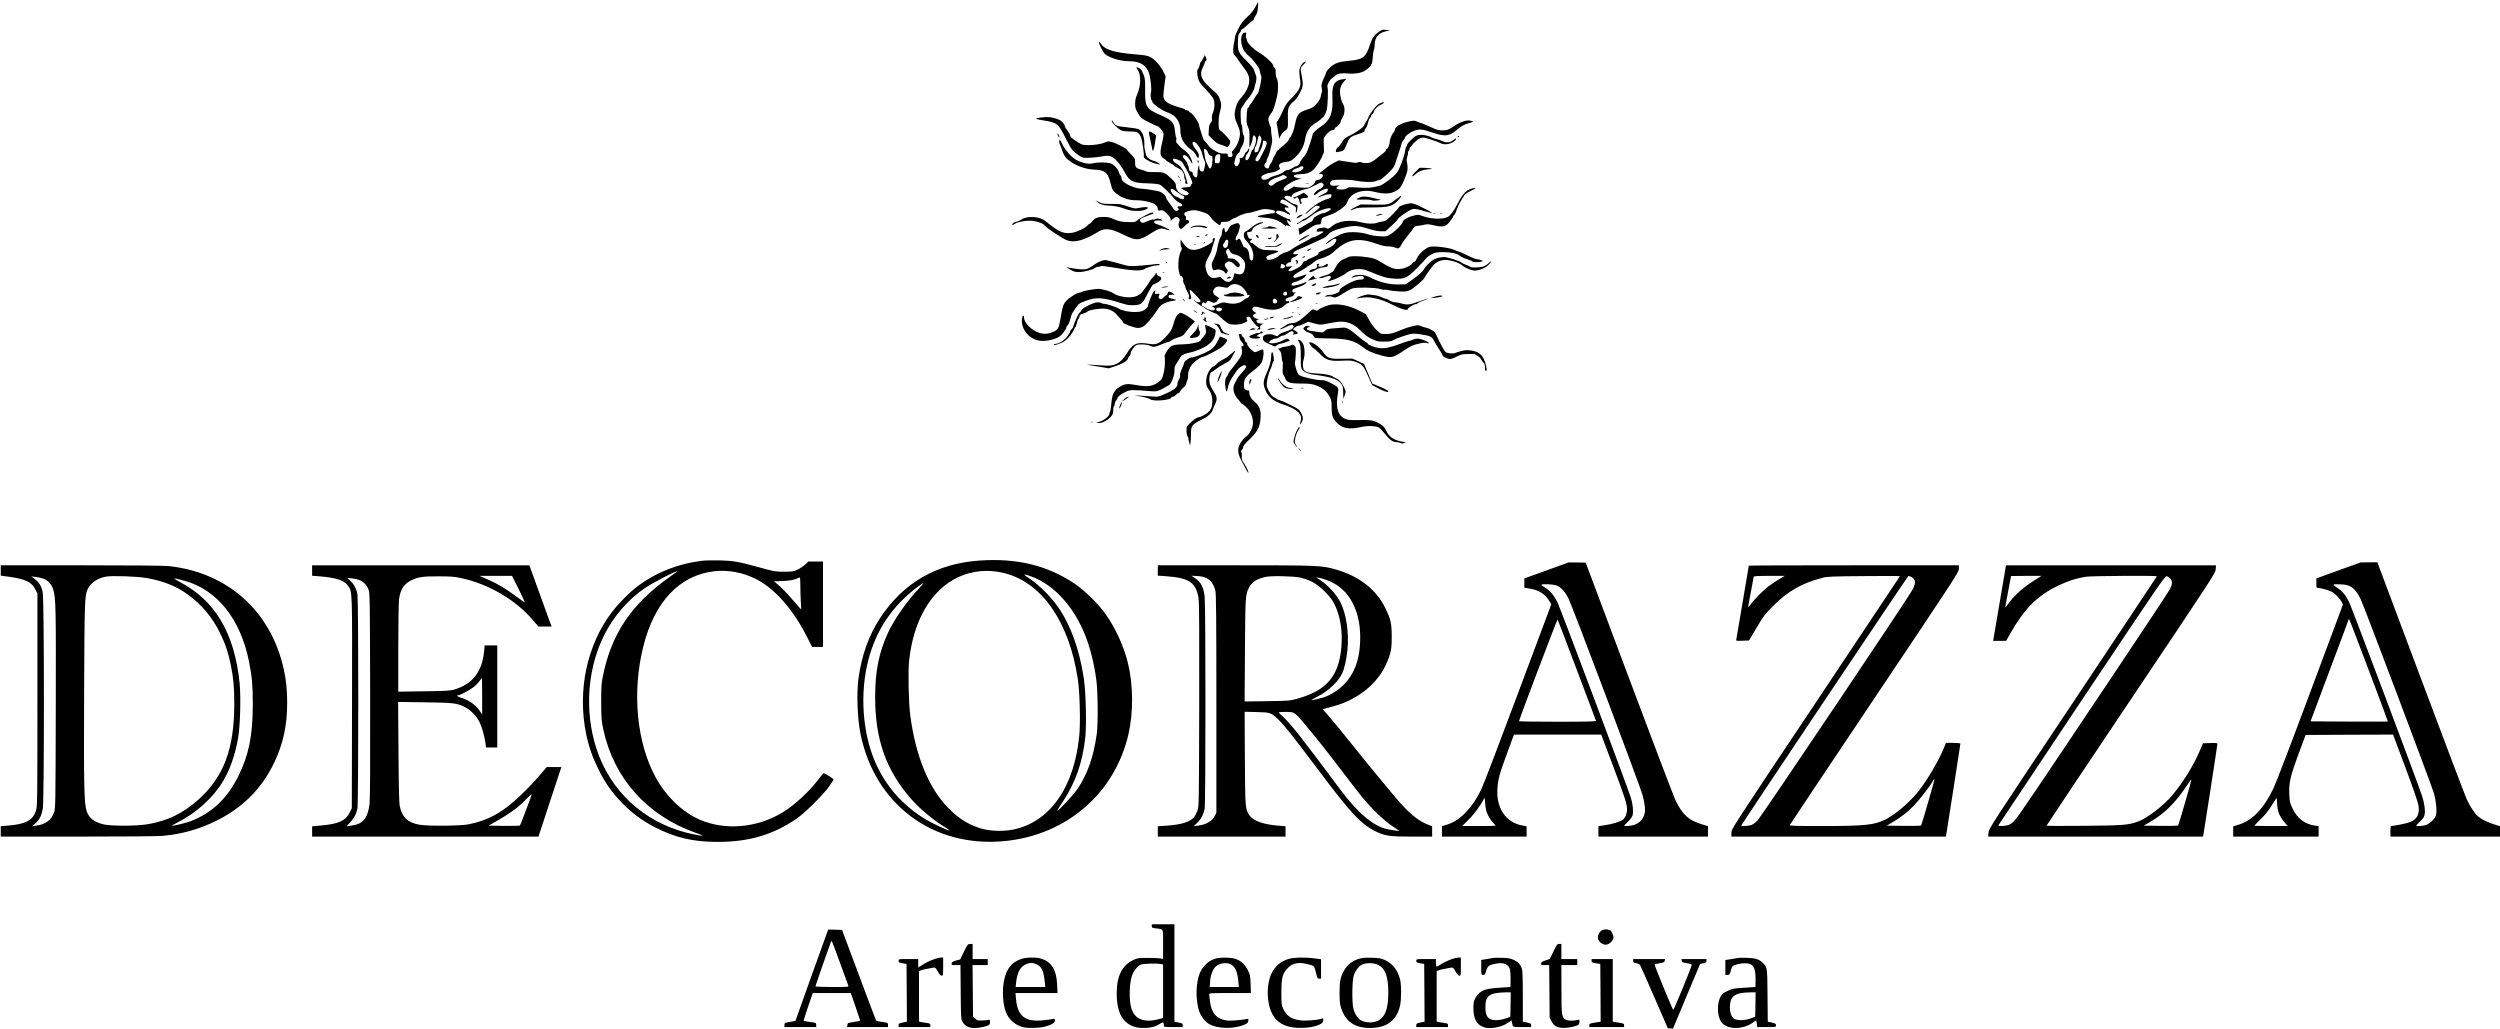<?xml version="1.0" standalone="no"?>
<!DOCTYPE svg PUBLIC "-//W3C//DTD SVG 20010904//EN"
 "http://www.w3.org/TR/2001/REC-SVG-20010904/DTD/svg10.dtd">
<svg version="1.0" xmlns="http://www.w3.org/2000/svg"
 width="3308pt" height="1361pt" viewBox="0 0 3308 1361"
 preserveAspectRatio="xMidYMid meet">

<g transform="translate(0,1361) scale(0.1,-0.1)"
fill="#000000" stroke="none">
<path d="M16611 13519 c-21 -42 -54 -83 -105 -131 -59 -55 -84 -87 -120 -158
-25 -48 -46 -101 -46 -117 0 -15 -5 -44 -10 -63 -6 -19 -11 -61 -12 -93 -1
-50 2 -61 25 -85 15 -16 27 -31 27 -34 0 -4 30 -46 67 -95 79 -104 93 -136 93
-203 0 -64 -44 -154 -110 -227 -36 -40 -51 -67 -65 -115 -29 -108 -25 -141 26
-253 32 -70 34 -117 9 -196 -16 -48 -35 -84 -59 -110 -29 -30 -35 -41 -27 -58
14 -31 0 -53 -31 -49 -22 2 -28 8 -27 25 0 20 -4 22 -51 21 -41 -1 -63 5 -117
36 -40 22 -75 50 -87 69 -11 18 -30 41 -43 53 -13 11 -29 38 -35 59 -7 22 -19
63 -28 90 -9 28 -18 59 -19 71 -4 35 -73 138 -105 157 -17 10 -31 22 -31 28 0
5 -11 9 -25 9 -14 0 -25 4 -25 10 0 5 -19 14 -42 20 -159 41 -230 83 -242 142
-4 18 1 88 11 156 l17 122 -32 66 c-40 81 -121 168 -180 194 -30 14 -86 23
-180 30 -277 22 -410 61 -458 133 -41 61 -43 24 -3 -49 41 -77 45 -82 98 -109
83 -42 182 -65 275 -65 143 0 228 -54 262 -166 20 -66 35 -223 24 -245 -11
-20 -2 -109 12 -109 5 0 7 -4 4 -8 -14 -23 126 -125 209 -152 104 -34 165
-123 164 -240 0 -102 51 -188 152 -257 20 -13 44 -42 54 -63 20 -45 30 -50 38
-19 6 24 -4 46 -50 106 -47 59 -43 111 5 77 37 -26 78 -96 92 -159 8 -33 20
-70 28 -83 12 -19 13 -32 2 -82 -7 -33 -15 -60 -19 -60 -38 1 -51 14 -52 54 0
38 -1 39 -10 16 -6 -14 -11 -52 -13 -85 -1 -46 -6 -61 -18 -63 -18 -4 -51 38
-46 58 2 7 -8 16 -22 20 -20 4 -26 13 -28 40 -2 19 -8 39 -13 44 -5 6 -9 16
-9 24 0 8 -13 30 -30 49 -32 35 -36 48 -21 58 21 12 64 -21 89 -69 35 -70 41
-35 6 39 -21 43 -41 67 -83 98 -31 22 -60 47 -64 54 -5 7 -17 22 -29 33 -15
14 -19 26 -14 45 4 14 3 31 -1 38 -4 7 -9 21 -9 32 -1 11 -6 48 -11 83 -13 86
-47 118 -183 177 -195 85 -210 109 -208 332 2 154 0 164 -44 259 -10 20 -47
44 -69 44 -5 0 0 -12 11 -28 51 -69 49 -215 -5 -336 -18 -40 -25 -74 -25 -118
0 -54 5 -70 39 -128 38 -63 42 -67 143 -118 57 -28 109 -52 115 -52 16 0 72
-67 79 -94 3 -13 -6 -73 -21 -132 -31 -128 -26 -173 26 -202 16 -10 29 -20 29
-24 0 -4 22 -19 49 -33 28 -13 54 -31 58 -38 4 -7 28 -21 52 -32 50 -22 81
-65 81 -112 0 -17 5 -35 10 -38 6 -3 7 -17 4 -29 -4 -17 -1 -25 14 -28 17 -5
18 -2 11 21 -4 14 -13 46 -20 71 -23 81 -64 143 -114 170 -43 24 -63 50 -51
69 3 5 30 0 59 -11 40 -15 59 -28 71 -51 9 -18 30 -54 46 -82 16 -27 42 -79
57 -114 23 -54 25 -65 12 -75 -7 -6 -14 -18 -14 -26 0 -11 -15 -16 -62 -18
-35 -2 -63 -7 -63 -12 0 -4 23 -19 50 -31 53 -24 62 -42 30 -59 -14 -7 -30 -6
-60 6 -56 22 -90 66 -90 114 0 34 -7 45 -61 97 -87 83 -97 87 -214 86 -55 -1
-104 2 -110 6 -5 4 -30 13 -55 20 -91 26 -100 35 -100 97 0 55 -2 58 -55 112
-30 31 -55 59 -55 62 0 14 -149 90 -198 101 -46 11 -57 10 -90 -5 -71 -35
-272 -49 -317 -23 -104 60 -145 93 -145 116 0 10 -16 38 -35 62 -19 24 -35 50
-35 57 0 24 -40 71 -73 86 -85 37 -150 45 -257 30 -76 -10 -65 -19 46 -37 187
-30 197 -38 305 -257 32 -63 68 -125 81 -138 52 -51 111 -92 144 -98 41 -7
173 2 254 18 83 17 124 5 177 -50 46 -47 74 -87 120 -170 62 -113 104 -133
295 -138 97 -3 148 -9 168 -19 31 -16 137 -119 184 -179 16 -21 48 -46 72 -58
49 -22 50 -48 3 -48 -31 0 -36 -9 -18 -27 16 -16 2 -33 -26 -33 -15 0 -29 9
-36 23 -6 12 -31 47 -55 79 -24 31 -44 63 -44 71 0 26 -55 75 -96 85 -69 16
-187 34 -239 36 -74 2 -205 59 -242 104 -7 9 -13 26 -13 38 0 12 -6 27 -14 33
-8 7 -18 26 -21 43 -10 43 -70 106 -114 118 -55 14 -170 15 -225 0 -61 -15
-132 -2 -218 41 -68 34 -153 130 -197 222 -24 50 -29 55 -34 36 -3 -12 0 -34
7 -48 7 -14 21 -51 31 -81 23 -73 52 -110 125 -158 81 -54 195 -91 295 -96
148 -6 186 -39 221 -184 20 -86 31 -102 109 -158 52 -36 151 -65 218 -63 74 2
176 -16 234 -41 43 -19 63 -44 63 -79 0 -17 5 -19 35 -14 32 5 40 1 85 -43 31
-31 50 -58 50 -72 l0 -24 31 26 c35 30 47 32 74 12 17 -12 18 -18 7 -54 -10
-31 -10 -46 -1 -66 16 -35 34 -33 70 9 17 19 38 37 49 40 24 8 15 45 -12 45
-16 0 -19 5 -16 24 3 15 0 27 -8 30 -8 3 -14 14 -14 25 0 16 12 24 52 36 67
20 89 19 170 -4 79 -23 102 -37 134 -85 20 -30 101 -96 118 -96 2 0 6 10 8 23
3 19 9 22 53 22 37 0 58 6 79 23 16 12 41 25 55 29 14 3 28 9 31 13 10 12 109
50 132 50 13 0 48 7 78 16 30 9 76 22 102 29 36 11 63 11 118 3 64 -10 71 -13
68 -32 -2 -12 -10 -20 -17 -18 -13 3 -167 -24 -200 -34 -30 -10 4 -19 87 -25
105 -7 189 -37 245 -88 23 -20 37 -30 33 -23 -9 15 4 15 39 2 l27 -10 -26 31
c-14 17 -26 37 -26 46 0 13 4 13 27 -2 24 -16 26 -16 20 0 -4 9 -7 19 -7 21 0
2 -6 4 -13 4 -21 0 -177 78 -177 89 0 6 9 15 19 20 20 11 95 -9 138 -37 42
-27 46 -6 5 24 -49 34 -58 68 -16 58 46 -12 22 19 -32 41 -27 10 -51 20 -52
21 -2 2 -1 12 3 23 9 30 41 26 99 -13 28 -18 64 -41 80 -51 26 -15 28 -21 23
-57 -4 -28 -2 -37 5 -30 6 6 13 30 15 55 5 44 5 45 -27 52 -29 6 -65 27 -127
71 -44 32 1 57 61 34 19 -7 24 -6 20 4 -3 7 4 20 14 29 20 18 154 67 183 67
10 0 57 21 105 46 85 45 87 45 106 27 18 -19 18 -20 -2 -46 -12 -15 -26 -27
-32 -27 -16 0 -67 -39 -78 -61 -14 -25 12 -26 37 -1 28 28 74 54 110 62 27 7
33 5 33 -9 0 -26 -13 -39 -60 -59 -25 -11 -54 -27 -65 -36 -18 -15 -17 -15 20
0 60 24 97 34 128 34 23 0 28 -4 25 -21 -3 -25 -16 -32 -73 -48 -22 -6 -67
-27 -101 -47 -63 -37 -187 -143 -169 -144 6 0 37 25 70 55 59 54 73 60 108 47
17 -7 17 -8 -1 -27 -32 -34 -168 -135 -183 -135 -8 -1 -30 -14 -49 -30 -19
-17 -40 -30 -47 -30 -7 0 -13 -5 -13 -11 0 -11 9 -7 52 23 14 10 34 18 43 18
9 0 50 27 90 59 56 45 93 65 155 86 75 25 110 27 110 7 0 -11 -74 -52 -95 -52
-33 0 -135 -54 -135 -73 0 -18 -31 -49 -52 -53 -7 -1 -37 -18 -67 -38 -29 -20
-60 -36 -68 -36 -12 0 -13 -6 -8 -27 4 -16 7 -36 7 -45 -1 -17 1 -17 26 0 15
10 34 22 43 27 9 6 45 29 80 52 45 30 75 43 100 43 36 0 37 1 43 44 6 41 10
45 52 60 24 8 64 23 89 32 25 8 77 39 117 67 56 41 74 61 85 92 41 121 192
178 363 136 123 -30 204 -28 270 7 66 34 81 54 129 172 31 77 38 106 36 150
-2 30 -6 63 -10 73 -4 10 -2 37 5 60 8 23 13 49 11 59 -1 9 3 19 9 23 5 3 10
14 10 23 0 23 87 116 127 136 18 9 43 16 56 16 27 0 188 -53 233 -76 45 -25
130 -12 175 26 19 15 31 32 26 36 -4 4 -20 -4 -35 -18 -35 -34 -93 -40 -142
-17 -20 10 -59 23 -86 30 -27 6 -59 18 -71 25 -34 21 -112 35 -158 28 -33 -4
-55 -18 -98 -60 -32 -29 -57 -60 -57 -68 0 -8 -4 -17 -9 -21 -6 -3 -13 -27
-17 -53 -13 -89 -75 -254 -113 -301 -47 -58 -182 -158 -229 -170 -110 -28
-142 -30 -272 -23 -106 7 -138 6 -151 -5 -22 -18 -72 -27 -114 -19 -40 8 -42
24 -4 44 22 12 19 12 -23 6 -25 -3 -55 -3 -67 1 -29 9 -28 50 2 67 28 16 227
15 312 -2 107 -21 231 -24 269 -6 19 9 43 16 53 16 11 0 57 36 104 83 83 80
86 85 113 172 16 50 37 115 48 145 11 30 21 66 23 79 2 12 13 33 24 45 12 12
21 27 21 32 0 23 70 75 125 95 72 25 106 21 246 -27 160 -55 220 -47 319 40
51 45 106 76 158 87 28 7 52 16 52 20 0 4 -16 10 -36 13 -53 10 -130 -16 -220
-76 -74 -49 -83 -52 -144 -53 -57 0 -78 6 -168 48 -57 26 -108 47 -113 47 -6
0 -29 9 -52 19 -39 18 -47 18 -112 4 -93 -19 -185 -68 -185 -99 0 -12 -6 -29
-12 -36 -27 -27 -58 -97 -58 -127 0 -38 -25 -101 -39 -101 -6 0 -11 -6 -11
-14 0 -8 -15 -26 -32 -40 -18 -14 -44 -34 -58 -45 -82 -67 -105 -81 -147 -87
-28 -4 -60 -2 -84 6 -29 10 -42 10 -52 1 -11 -9 -42 -7 -133 8 l-118 19 -61
-30 c-33 -17 -74 -42 -91 -57 -45 -37 -87 -71 -104 -81 -12 -8 -9 -10 11 -10
38 0 46 -28 15 -57 -14 -13 -32 -23 -40 -23 -27 0 -46 -12 -46 -30 0 -11 -19
-31 -44 -48 -42 -29 -46 -29 -135 -24 -50 2 -91 9 -91 14 0 5 -19 -4 -42 -20
-56 -40 -82 -46 -98 -27 -11 13 -9 20 15 45 40 42 155 100 201 101 35 1 33 2
-15 9 -107 16 -92 54 23 56 80 1 138 25 182 76 34 39 104 153 104 171 0 9 5
19 11 23 8 5 10 37 6 105 -5 97 -5 99 24 138 28 40 74 71 104 71 8 0 15 7 15
15 0 9 8 18 18 22 23 8 61 54 62 75 0 9 11 34 25 54 30 45 35 135 9 173 -22
30 -44 116 -44 169 0 51 19 95 58 139 l28 30 -45 -5 c-107 -11 -145 -70 -141
-217 4 -142 2 -169 -15 -233 -17 -68 -61 -125 -135 -175 -57 -38 -110 -87
-110 -102 0 -17 -65 -217 -80 -246 -7 -13 -30 -45 -51 -71 -22 -26 -39 -53
-39 -61 0 -18 -32 -47 -51 -47 -8 0 -30 -11 -49 -25 -19 -14 -47 -25 -62 -25
-18 0 -39 -10 -54 -25 -16 -16 -54 -33 -102 -46 -42 -12 -81 -28 -87 -35 -15
-21 -85 -30 -96 -13 -5 8 -9 19 -9 26 0 20 63 50 119 57 49 6 80 18 119 44 11
8 12 13 1 30 -19 31 11 59 70 67 79 10 84 13 147 72 70 67 108 139 124 234 17
101 60 164 145 216 38 23 72 50 76 60 4 10 8 14 8 9 2 -25 46 54 57 102 14 60
21 283 9 302 -11 17 32 98 62 117 16 9 34 23 41 32 21 26 94 38 169 29 79 -9
172 5 218 33 39 25 85 66 85 77 0 4 5 13 10 18 6 6 13 45 15 87 2 42 9 86 15
96 5 11 10 43 10 72 0 92 55 157 149 175 l56 11 -52 7 c-50 7 -56 6 -100 -26
-61 -44 -86 -80 -118 -178 -54 -162 -91 -189 -290 -206 -116 -10 -174 -31
-231 -82 -28 -26 -52 -54 -53 -62 -1 -8 -13 -40 -27 -70 -37 -79 -43 -104 -34
-146 5 -20 5 -46 0 -58 -5 -11 -11 -38 -15 -58 -4 -25 -21 -54 -55 -91 -39
-43 -60 -57 -107 -71 -129 -40 -150 -64 -178 -206 -17 -82 -47 -158 -68 -172
-6 -3 -12 -15 -13 -25 -3 -17 -26 -40 -124 -122 -22 -18 -40 -37 -40 -42 0 -5
-11 -26 -23 -47 -13 -20 -27 -49 -30 -64 -4 -15 -14 -33 -22 -41 -7 -8 -17
-26 -21 -41 -7 -28 -15 -31 -45 -16 -23 13 -25 43 -4 60 8 7 15 22 15 34 0 12
5 27 12 34 11 11 38 100 57 193 6 28 6 60 1 85 -5 21 -10 59 -10 85 0 25 -4
49 -9 55 -4 5 -14 30 -20 55 -11 40 -11 51 4 80 10 19 25 43 35 54 17 19 32
63 67 205 20 81 19 213 -2 243 -9 13 -15 44 -15 78 0 41 -4 58 -15 63 -8 3
-15 14 -15 25 0 30 -114 134 -202 184 -64 37 -148 124 -148 153 0 12 -4 25 -9
29 -5 3 -7 21 -4 41 6 33 4 36 -18 32 -62 -8 -61 -170 3 -252 18 -24 45 -52
60 -63 32 -21 123 -138 133 -170 3 -13 8 -35 11 -50 3 -15 9 -33 13 -40 11
-21 -28 -212 -47 -232 -10 -10 -26 -33 -37 -51 -38 -64 -42 -70 -58 -88 -10
-10 -17 -24 -17 -30 0 -7 -4 -12 -9 -12 -15 0 -21 -29 -25 -125 -3 -76 -1 -96
18 -135 18 -39 21 -61 19 -160 l-1 -115 18 35 c9 19 21 56 24 83 4 26 11 47
15 47 18 0 35 -33 33 -63 -3 -45 -34 -127 -47 -127 -6 0 -17 -22 -24 -49 -14
-56 -36 -91 -57 -91 -23 0 -17 55 11 88 14 17 25 40 25 53 -1 24 -1 23 -16 -3
-8 -16 -18 -28 -23 -28 -5 0 -12 -8 -15 -17 -16 -45 -36 -68 -56 -65 -18 3
-20 0 -14 -22 6 -27 -22 -86 -42 -86 -20 0 -37 29 -31 52 20 83 28 101 51 119
14 11 26 29 26 40 0 11 9 32 20 47 30 41 44 128 25 155 -9 12 -15 43 -15 72 0
28 -5 56 -11 62 -6 6 -11 54 -12 111 -2 90 0 103 21 129 12 15 28 39 35 53 6
14 22 34 34 45 30 26 93 132 93 156 0 10 5 30 11 46 14 35 19 93 9 113 -5 8
-14 35 -21 60 -10 35 -33 64 -105 136 -109 107 -118 128 -113 263 3 74 8 95
22 105 9 7 17 21 17 30 0 9 5 16 12 16 6 0 39 27 74 60 34 33 67 60 73 60 6 0
11 6 11 14 0 7 11 29 24 49 18 25 27 57 32 106 3 39 4 71 1 71 -3 0 -19 -28
-36 -61z m75 -1728 c10 -18 7 -38 -14 -104 -15 -45 -27 -83 -27 -83 0 -1 -10
-5 -22 -8 -21 -7 -23 -4 -23 27 0 19 6 40 13 46 8 6 19 43 26 81 13 73 26 84
47 41z m58 -47 c31 -12 20 -57 -41 -169 -8 -16 -24 -46 -33 -65 -19 -38 -52
-47 -58 -17 -2 10 13 42 33 72 39 59 65 124 65 161 0 25 7 28 34 18z m-784
-114 c8 -5 20 -24 26 -42 7 -21 19 -35 35 -38 23 -6 24 -10 22 -69 -4 -93 -32
-131 -54 -73 -6 15 -18 39 -26 54 -7 15 -16 42 -18 60 -2 18 -7 52 -11 76 -7
42 -1 49 26 32z m185 -70 c3 -5 3 -32 -1 -60 -6 -48 -8 -50 -38 -50 -30 0 -31
2 -31 43 0 24 6 51 14 60 15 19 46 23 56 7z m1099 -159 c18 -28 -51 -71 -115
-71 -48 0 -34 32 23 51 26 8 51 19 55 22 9 10 31 9 37 -2z m-216 -138 c-2 -8
-33 -24 -71 -37 -37 -12 -80 -35 -96 -50 -20 -20 -35 -26 -49 -22 -60 20 -17
78 78 106 38 11 72 25 75 30 9 14 66 -10 63 -27z m-1372 -243 c19 0 18 -39 -1
-46 -8 -3 -31 3 -50 15 -20 12 -41 21 -46 21 -17 0 -69 60 -69 80 0 33 22 27
87 -22 35 -26 71 -48 79 -48z"/>
<path d="M15919 12836 c-13 -26 -27 -46 -30 -46 -4 0 -10 -17 -14 -37 -4 -21
-14 -46 -22 -55 -12 -14 -14 -30 -9 -74 9 -82 26 -110 114 -201 44 -45 87 -98
96 -117 22 -46 20 -125 -4 -185 -13 -33 -17 -62 -13 -81 4 -24 0 -36 -16 -54
-17 -18 -23 -38 -26 -94 l-3 -71 55 -56 c43 -43 67 -59 112 -71 31 -9 62 -21
69 -27 23 -19 63 56 45 86 -13 24 -107 121 -129 133 -16 10 -19 23 -19 100 0
55 7 111 18 147 21 73 21 98 -3 167 -15 45 -30 65 -84 110 -158 134 -191 204
-141 305 13 28 25 56 25 64 0 8 7 19 15 25 14 10 14 16 2 44 l-14 33 -24 -45z"/>
<path d="M17252 12786 c-13 -7 -33 -32 -44 -57 -20 -45 -20 -64 -2 -201 9 -66
-21 -122 -115 -216 -68 -68 -82 -89 -120 -177 -24 -55 -53 -110 -63 -122 -16
-17 -19 -28 -13 -50 5 -15 13 -64 19 -108 l12 -80 22 43 c13 24 37 51 53 60
16 9 32 28 36 42 6 23 7 46 4 175 -1 83 14 120 70 167 37 31 62 65 90 120 43
86 46 108 24 221 -20 107 -20 110 22 151 40 38 42 52 5 32z"/>
<path d="M18276 12250 c-16 -5 -40 -19 -54 -32 -34 -31 -112 -139 -112 -154 0
-7 -13 -33 -30 -57 -16 -25 -30 -50 -30 -56 0 -19 -103 -93 -184 -132 -69 -34
-83 -45 -108 -89 -15 -27 -39 -57 -52 -65 -13 -9 -26 -28 -28 -44 -4 -27 -4
-28 36 -20 67 12 72 17 100 89 40 101 51 111 155 145 64 20 90 33 87 42 -3 7
3 22 13 32 11 11 25 44 32 75 7 31 16 56 20 56 4 0 12 14 18 30 5 17 14 30 20
30 5 0 15 16 21 35 13 38 51 75 99 94 17 8 31 17 31 22 0 5 -1 9 -2 8 -2 0
-16 -5 -32 -9z"/>
<path d="M14711 12008 c-1 -23 84 -106 127 -124 20 -8 68 -14 117 -14 91 0
108 -9 140 -70 17 -32 49 -246 39 -261 -10 -17 69 -68 136 -88 40 -12 74 -20
77 -17 7 6 -58 46 -75 46 -7 0 -31 9 -53 20 -40 21 -58 50 -64 100 -1 14 -5
32 -9 40 -3 8 -5 38 -4 65 2 92 -28 171 -73 195 -11 6 -82 18 -157 26 -145 15
-149 16 -189 80 -10 17 -12 17 -12 2z"/>
<path d="M15203 11843 c3 -16 12 -57 20 -93 8 -36 18 -83 22 -105 6 -34 8 -37
17 -20 6 10 14 46 19 79 4 34 11 73 14 87 6 23 2 31 -31 53 -51 34 -68 34 -61
-1z"/>
<path d="M13990 11839 c0 -8 7 -24 15 -35 18 -24 19 -7 0 26 -9 16 -14 19 -15
9z"/>
<path d="M19285 11800 c-3 -6 1 -7 9 -4 18 7 21 14 7 14 -6 0 -13 -4 -16 -10z"/>
<path d="M15846 11482 c-2 -4 -1 -14 5 -22 7 -12 9 -10 9 8 0 23 -5 28 -14 14z"/>
<path d="M18732 11339 c-29 -28 -49 -55 -46 -61 4 -5 23 6 44 27 39 38 111 64
185 66 68 1 10 17 -66 18 l-65 1 -52 -51z"/>
<path d="M15591 11273 c7 -12 15 -20 18 -17 3 2 -3 12 -13 22 -17 16 -18 16
-5 -5z"/>
<path d="M15616 11227 c3 -10 9 -15 12 -12 3 3 0 11 -7 18 -10 9 -11 8 -5 -6z"/>
<path d="M17278 11183 c12 -2 30 -2 40 0 9 3 -1 5 -23 4 -22 0 -30 -2 -17 -4z"/>
<path d="M19467 11113 c-65 -19 -115 -72 -172 -182 -55 -107 -95 -164 -131
-187 -61 -40 -224 -36 -343 8 -51 19 -56 20 -119 4 -74 -18 -142 -58 -142 -83
0 -25 -98 -124 -160 -161 -54 -33 -57 -33 -145 -28 -53 2 -117 13 -155 26 -92
30 -239 38 -315 15 -67 -19 -188 -85 -225 -121 -21 -21 -22 -24 -5 -18 11 4
35 20 53 36 50 43 92 37 68 -11 -22 -42 -58 -69 -127 -96 -86 -35 -109 -47
-104 -55 8 -12 -27 -36 -87 -60 -32 -12 -58 -26 -58 -30 0 -4 -12 -10 -28 -13
-18 -4 -31 -15 -38 -35 -8 -20 -29 -39 -70 -61 -100 -55 -148 -52 -87 5 l27
25 -41 -7 c-28 -4 -43 -2 -48 7 -10 14 28 49 54 49 12 0 17 8 16 26 0 21 7 29
32 38 18 6 40 19 50 30 17 18 17 18 -14 13 -19 -4 -35 -2 -39 5 -10 15 27 43
84 64 26 9 92 38 147 65 55 26 123 57 151 69 28 11 61 34 73 51 30 40 81 64
201 94 140 34 194 33 330 -10 76 -24 131 -35 172 -35 l60 0 79 71 c43 38 81
78 84 88 5 18 111 94 173 125 38 19 66 16 191 -21 45 -13 85 -22 88 -19 3 3
-49 32 -116 65 -90 45 -131 61 -162 61 -45 0 -159 -37 -159 -51 0 -15 -142
-160 -171 -175 -15 -7 -42 -16 -61 -18 -18 -2 -46 -9 -61 -15 -40 -16 -132
-13 -202 6 -144 39 -299 22 -380 -42 -57 -45 -62 -47 -83 -34 -14 9 -35 10
-72 3 -44 -7 -54 -13 -56 -31 -4 -21 -1 -22 41 -16 29 4 45 2 45 -5 0 -12
-112 -72 -135 -72 -7 0 -20 -6 -27 -12 -7 -7 -58 -35 -113 -63 -55 -27 -118
-64 -140 -82 -22 -17 -61 -37 -87 -43 -26 -7 -60 -23 -75 -37 -39 -34 -75 -51
-121 -59 -34 -5 -42 -3 -51 15 -10 17 -8 23 11 35 13 8 43 20 68 26 24 7 53
18 63 25 16 11 15 13 -14 19 -17 3 -62 6 -99 6 -85 0 -124 13 -179 62 -24 21
-50 38 -57 38 -20 0 -17 20 4 36 16 12 15 13 -8 14 -20 0 -29 8 -38 33 -17 46
-15 57 7 57 29 0 51 11 51 25 0 27 37 57 100 80 52 19 59 24 35 24 -42 1 -102
-29 -157 -77 -26 -22 -57 -43 -68 -47 -13 -4 -20 -16 -21 -33 -2 -46 2 -56 43
-100 50 -55 81 -124 82 -184 1 -57 -18 -83 -40 -54 -8 11 -14 35 -14 53 0 52
-24 99 -54 107 -17 4 -28 15 -32 33 -4 15 -16 42 -27 60 -17 29 -20 31 -34 18
-8 -8 -19 -15 -24 -15 -16 0 -10 46 10 71 10 13 21 38 24 54 3 17 8 39 12 50
3 11 0 28 -8 39 -13 18 -16 18 -65 2 -41 -14 -55 -25 -68 -51 -8 -18 -24 -41
-34 -50 -17 -15 -18 -14 -25 22 -6 35 -8 37 -21 18 -8 -10 -14 -33 -14 -50 0
-17 -6 -39 -13 -50 -19 -29 -45 -113 -51 -167 -5 -39 -27 -100 -67 -181 -13
-24 0 -95 18 -101 8 -3 23 -1 34 4 26 14 96 -5 112 -30 15 -25 24 -25 38 1 9
17 7 25 -9 42 -30 35 -34 55 -12 77 32 32 71 26 114 -20 42 -44 48 -47 65 -26
16 19 3 44 -40 80 -23 19 -42 26 -74 26 -34 0 -43 3 -39 14 3 8 -2 26 -12 41
-13 21 -15 31 -6 50 15 33 25 31 47 -9 15 -28 27 -35 70 -45 85 -19 142 -91
130 -164 -12 -72 -30 -97 -71 -97 -19 0 -43 4 -53 10 -16 8 -19 4 -25 -28 -13
-86 -88 -110 -145 -46 -24 25 -38 33 -49 28 -10 -4 -35 -9 -57 -12 -53 -5 -88
22 -109 85 -26 75 -21 113 24 191 22 38 40 76 40 84 0 8 11 47 25 87 27 75 27
88 1 78 -9 -4 -12 -14 -9 -26 6 -22 -42 -57 -132 -96 -114 -50 -178 -42 -240
32 -22 26 -43 56 -47 68 -4 12 -6 3 -7 -28 -1 -26 4 -56 11 -67 10 -15 8 -27
-10 -62 -28 -56 -39 -182 -23 -260 7 -32 16 -58 21 -58 20 0 41 -34 36 -56 -4
-14 2 -36 15 -58 12 -20 18 -36 14 -36 -3 0 8 -27 26 -60 23 -43 29 -63 21
-72 -14 -18 9 -40 25 -23 8 9 6 26 -6 63 -20 59 -8 70 30 30 11 -13 41 -44 66
-69 26 -27 43 -51 39 -58 -10 -16 -51 -14 -66 4 -7 8 -17 15 -22 15 -5 0 3
-10 19 -22 49 -40 92 -68 102 -68 6 0 14 -6 18 -14 7 -11 140 -76 157 -76 3 0
25 -19 49 -42 24 -24 63 -56 87 -73 38 -27 51 -30 114 -30 51 1 85 7 119 23
43 19 47 23 37 42 -6 11 -8 25 -5 30 10 16 45 11 52 -7 13 -33 75 -108 97
-116 21 -8 21 -9 2 -23 -19 -13 -19 -14 7 -14 24 0 27 3 22 23 -7 25 7 42 40
50 11 2 -1 5 -27 6 -36 1 -50 6 -58 21 -9 17 -7 22 12 30 17 6 18 9 6 9 -31 2
-68 24 -68 41 0 9 10 21 22 27 l22 10 -27 18 c-32 20 -35 45 -8 62 15 9 36 7
107 -13 145 -40 240 -27 307 40 14 14 33 26 42 26 8 0 15 7 15 16 0 11 -6 14
-20 9 -14 -4 -22 -1 -27 10 -7 20 6 30 64 47 29 8 43 18 43 29 0 10 10 19 23
22 16 3 13 5 -10 6 -26 1 -33 5 -33 21 0 12 9 24 23 29 12 5 51 20 85 32 35
13 68 33 74 43 9 16 8 18 -8 11 -53 -22 -101 -36 -140 -42 -39 -5 -44 -4 -44
14 0 16 12 24 56 36 62 18 114 49 134 80 14 22 20 23 -88 -14 -47 -16 -66 -19
-74 -11 -17 17 14 47 93 88 36 19 76 44 87 55 12 10 25 19 29 19 5 0 30 18 56
39 26 22 62 42 80 46 31 6 75 23 125 48 13 6 56 40 95 75 157 140 301 160 533
76 68 -24 112 -34 154 -34 35 0 74 -7 94 -17 42 -19 52 -13 85 49 12 24 45 70
73 103 28 33 61 76 74 97 20 32 29 37 71 41 26 2 65 9 86 15 29 8 56 6 127
-11 118 -27 155 -17 211 60 22 28 39 56 39 61 0 5 7 15 15 22 8 7 22 37 31 67
9 29 30 76 47 103 18 27 40 63 49 80 13 22 38 40 89 64 78 36 82 52 6 29z
m-3215 -718 c-4 -46 -17 -65 -43 -65 -19 0 -37 38 -22 49 4 3 14 19 21 34 8
19 18 27 30 25 13 -3 16 -12 14 -43z m750 -299 c10 -16 -11 -36 -39 -36 -19 0
-24 4 -19 16 3 9 6 22 6 30 0 11 6 13 23 8 12 -4 25 -12 29 -18z m-578 -274
c37 -25 89 -99 80 -114 -2 -3 5 -4 17 -1 19 5 20 4 10 -15 -6 -11 -21 -24 -33
-27 -13 -4 -32 -16 -43 -26 -51 -46 -129 -59 -224 -37 -46 10 -55 9 -109 -15
-33 -15 -68 -27 -78 -28 -17 0 -16 -1 2 -9 28 -11 35 -22 25 -39 -11 -18 -73
-5 -117 25 -19 13 -39 24 -44 24 -13 0 -12 21 0 40 8 12 13 13 29 3 16 -10 20
-9 24 8 6 23 34 25 64 4 29 -20 67 -11 83 21 8 13 18 24 24 24 6 0 -8 12 -31
26 -53 31 -64 64 -36 102 24 33 52 38 122 22 52 -12 54 -11 80 14 36 36 101
36 155 -2z m606 -97 c0 -20 -5 -25 -25 -25 -18 0 -25 5 -25 18 0 24 8 32 32
32 13 0 18 -7 18 -25z m-140 -80 c19 -23 8 -50 -20 -50 -19 0 -26 6 -28 24 -5
35 26 53 48 26z m-723 -121 c6 -17 -12 -34 -37 -34 -25 0 -43 17 -37 34 4 10
18 16 37 16 19 0 33 -6 37 -16z"/>
<path d="M16261 9725 c-18 -8 -43 -15 -54 -15 -17 0 -18 -2 -8 -12 8 -9 49
-13 131 -13 138 0 170 13 94 39 -58 20 -118 20 -163 1z"/>
<path d="M17195 11030 c-27 -16 -59 -29 -69 -30 -16 0 -17 -3 -8 -12 9 -9 15
-9 24 0 22 22 37 12 49 -30 15 -52 15 -52 28 -44 7 5 7 13 -1 25 -20 33 -3 51
47 51 54 0 60 18 16 49 -16 12 -31 21 -33 20 -1 0 -25 -14 -53 -29z"/>
<path d="M18474 10974 c-93 -73 -102 -75 -297 -72 l-172 3 -68 -33 c-76 -38
-93 -63 -19 -29 42 19 65 21 227 22 226 1 276 14 347 86 41 42 58 69 45 69 -2
0 -30 -21 -63 -46z"/>
<path d="M18000 11000 c-8 -5 -23 -11 -32 -14 -42 -13 -12 -21 67 -17 49 2 98
-2 113 -8 18 -8 46 -8 87 -2 33 5 49 9 35 10 -14 1 -58 10 -99 21 -78 21 -146
25 -171 10z"/>
<path d="M14523 10935 c31 -28 85 -45 142 -45 68 0 165 -20 225 -45 70 -29
192 -35 254 -13 88 32 39 50 -73 27 -53 -11 -62 -10 -151 21 -55 19 -114 33
-140 32 -180 -1 -184 -1 -235 23 l-50 24 28 -24z"/>
<path d="M15159 10762 c-41 -20 -91 -50 -109 -66 -34 -28 -36 -28 -135 -24
-84 4 -111 10 -172 36 -58 26 -85 32 -141 32 -79 0 -117 -15 -150 -60 -13 -16
-27 -30 -33 -30 -6 0 -19 -11 -29 -23 -25 -32 -138 -86 -198 -96 -94 -15 -149
0 -237 61 -44 31 -98 72 -120 91 -74 64 -240 75 -319 22 -20 -13 -51 -27 -71
-31 -20 -3 -40 -15 -46 -25 -12 -24 -4 -24 30 0 31 22 122 41 197 41 71 0 178
-34 197 -63 20 -30 230 -171 292 -195 99 -39 233 -3 413 109 90 57 167 48 342
-38 171 -84 205 -81 378 31 84 54 123 63 180 40 24 -9 45 -14 48 -11 8 8 -109
65 -160 78 -74 19 -52 62 27 51 28 -3 38 -2 33 6 -10 17 -74 26 -90 13 -7 -6
-20 -9 -28 -6 -8 3 -40 -6 -71 -20 -67 -29 -67 -29 -91 -12 -34 25 -5 52 89
82 47 15 83 31 79 36 -9 14 -24 10 -105 -29z"/>
<path d="M18968 10783 c6 -2 18 -2 25 0 6 3 1 5 -13 5 -14 0 -19 -2 -12 -5z"/>
<path d="M19058 10783 c6 -2 18 -2 25 0 6 3 1 5 -13 5 -14 0 -19 -2 -12 -5z"/>
<path d="M18220 10765 c-25 -14 -24 -14 10 -8 19 3 44 10 55 14 17 6 15 8 -10
8 -16 0 -41 -6 -55 -14z"/>
<path d="M17173 10745 c-37 -32 -12 -32 35 0 31 21 33 25 15 25 -12 0 -35 -11
-50 -25z"/>
<path d="M15783 10615 c-39 -18 -44 -29 -7 -15 34 13 113 13 152 -1 41 -14 65
-7 33 11 -37 19 -140 22 -178 5z"/>
<path d="M16780 10610 c0 -5 -15 -10 -32 -11 -18 0 -41 -3 -50 -7 -10 -4 32
-7 92 -7 61 0 110 1 110 3 0 5 -45 19 -82 26 -24 4 -38 3 -38 -4z"/>
<path d="M16890 10482 c0 -31 -5 -45 -22 -56 -12 -9 -18 -16 -12 -16 16 0 64
54 64 72 0 8 -7 21 -15 28 -13 11 -15 7 -15 -28z"/>
<path d="M15949 10493 c-13 -15 -12 -15 9 -4 23 12 28 21 13 21 -5 0 -15 -7
-22 -17z"/>
<path d="M17280 10487 c-56 -27 -110 -66 -92 -67 15 0 129 68 138 82 7 10 8
11 -46 -15z"/>
<path d="M16620 10492 c0 -10 21 -32 31 -32 4 0 5 9 2 20 -5 19 -33 29 -33 12z"/>
<path d="M15835 10480 c-7 -12 2 -12 30 0 19 8 19 9 -2 9 -12 1 -25 -3 -28 -9z"/>
<path d="M16795 10461 c-26 -6 -27 -8 -11 -14 13 -5 25 -2 35 8 8 8 13 14 11
14 -3 -1 -18 -4 -35 -8z"/>
<path d="M15930 10400 c-9 -6 -10 -10 -3 -10 6 0 15 5 18 10 8 12 4 12 -15 0z"/>
<path d="M16910 10369 c-30 -19 -45 -21 -115 -16 -46 3 -71 1 -60 -3 11 -5 52
-9 90 -9 57 0 77 4 110 24 22 14 33 25 25 25 -8 0 -31 -10 -50 -21z"/>
<path d="M15798 10373 c6 -2 18 -2 25 0 6 3 1 5 -13 5 -14 0 -19 -2 -12 -5z"/>
<path d="M18915 10343 c-54 -15 -141 -94 -166 -150 -10 -24 -23 -43 -30 -43
-6 0 -20 -12 -32 -26 -31 -40 -117 -74 -185 -74 -65 0 -107 17 -227 90 -69 43
-94 52 -171 65 -115 19 -243 20 -269 1 -11 -7 -31 -17 -45 -21 -46 -14 -91
-58 -121 -117 -16 -32 -34 -58 -40 -58 -6 0 -22 -9 -36 -20 -14 -11 -41 -22
-62 -26 -20 -4 -47 -13 -61 -20 l-25 -13 26 -1 c15 0 43 7 62 15 71 29 101 9
56 -36 l-21 -21 33 7 c50 11 180 72 209 99 38 35 103 56 173 56 49 0 80 -8
147 -36 156 -66 216 -84 307 -90 145 -10 179 4 310 135 59 60 116 120 125 134
10 14 43 38 73 53 47 23 70 27 143 28 106 1 194 -17 226 -47 13 -12 56 -33 95
-45 39 -13 73 -27 76 -32 7 -12 92 -12 120 0 19 7 18 9 -8 19 -16 6 -37 11
-49 11 -22 0 -60 15 -163 66 -38 19 -75 34 -82 34 -7 0 -29 9 -50 20 -63 32
-278 60 -338 43z"/>
<path d="M15373 10314 c-39 -17 -44 -28 -7 -14 14 6 49 10 77 11 41 1 47 3 27
9 -36 12 -61 10 -97 -6z"/>
<path d="M17306 10305 c-15 -11 -16 -15 -5 -15 8 0 24 7 35 15 14 11 15 14 4
14 -8 0 -24 -6 -34 -14z"/>
<path d="M17240 10210 c-13 -8 -13 -10 2 -10 9 0 20 5 23 10 8 13 -5 13 -25 0z"/>
<path d="M19040 10201 c-19 -4 -50 -15 -67 -24 -40 -21 -113 -93 -132 -130
-17 -33 -90 -96 -179 -156 l-64 -43 -101 -2 c-124 -1 -252 32 -382 100 -68 36
-187 36 -223 0 -14 -13 -10 -14 33 -1 80 24 133 16 119 -18 -4 -12 -18 -17
-44 -17 -52 0 -109 -22 -201 -77 -58 -36 -77 -52 -73 -65 3 -12 -5 -21 -28
-32 -49 -22 -80 -30 -109 -28 -14 1 -34 -4 -45 -12 -17 -13 -15 -14 24 -9 27
4 52 1 67 -7 30 -16 59 -5 153 57 37 24 85 49 107 56 59 18 296 14 363 -6 29
-9 59 -14 66 -11 8 3 31 0 53 -6 21 -6 83 -13 137 -16 91 -4 103 -2 152 22 44
22 184 143 184 160 0 9 91 137 119 168 37 40 97 66 157 66 68 0 176 -34 217
-69 40 -34 129 -71 172 -71 56 0 136 32 177 71 21 20 38 41 38 48 0 6 -15 -3
-33 -22 -18 -18 -52 -38 -74 -45 -47 -14 -159 -16 -168 -3 -3 5 -27 17 -54 26
-27 9 -55 23 -61 30 -16 20 -192 75 -233 74 -17 -1 -48 -4 -67 -8z"/>
<path d="M14568 10156 c-21 -8 -50 -22 -64 -32 -15 -11 -34 -24 -43 -29 -9 -6
-27 -18 -41 -26 -14 -9 -43 -19 -65 -23 -38 -5 -196 14 -240 29 -11 4 7 -9 40
-29 51 -30 69 -35 121 -36 65 0 188 32 215 56 8 8 27 14 40 14 14 0 29 4 35 9
5 5 88 -5 204 -25 220 -38 337 -42 373 -14 25 20 133 50 178 50 19 0 28 4 23
11 -4 7 -21 9 -43 5 -20 -3 -106 -12 -191 -19 -149 -13 -170 -12 -255 13 -96
28 -221 60 -234 60 -9 -1 -33 -7 -53 -14z"/>
<path d="M17145 10160 c-3 -5 -1 -10 6 -10 7 0 9 -9 6 -22 -5 -19 -4 -20 9 -6
8 8 12 22 8 31 -7 19 -20 22 -29 7z"/>
<path d="M15427 10139 c7 -7 15 -10 18 -7 3 3 -2 9 -12 12 -14 6 -15 5 -6 -5z"/>
<path d="M17427 10114 c-3 -3 -3 -12 0 -20 8 -21 -16 -44 -47 -44 -15 0 -35
-9 -45 -20 -18 -19 -17 -20 6 -20 13 0 41 11 62 26 21 14 52 27 70 30 17 3 47
8 65 11 23 4 32 10 32 24 0 24 -2 24 -42 -1 -49 -29 -103 -25 -77 7 9 10 8 13
-3 13 -8 0 -17 -3 -21 -6z"/>
<path d="M15388 10003 c7 -3 16 -2 19 1 4 3 -2 6 -13 5 -11 0 -14 -3 -6 -6z"/>
<path d="M15290 9988 c0 -7 -16 -28 -34 -46 -18 -18 -39 -45 -47 -60 -7 -15
-19 -34 -26 -42 -7 -8 -28 -37 -47 -65 -46 -70 -107 -100 -201 -99 -75 0 -163
24 -206 56 -24 18 -106 44 -177 55 -36 6 -221 -24 -237 -39 -5 -4 -17 -8 -26
-8 -30 0 -124 -55 -170 -101 -49 -47 -60 -79 -90 -264 -17 -103 -32 -130 -88
-154 -73 -31 -121 -35 -184 -17 -101 29 -205 131 -207 203 0 36 -19 36 -25 0
-24 -126 64 -259 197 -298 78 -23 206 -4 289 43 36 20 99 102 99 128 0 6 8 18
18 28 15 15 31 59 49 132 3 13 27 54 53 90 45 63 49 66 136 99 140 53 230 47
474 -31 80 -25 107 -29 170 -26 95 6 108 17 179 160 29 58 60 109 69 112 10 3
37 17 62 31 55 32 61 64 15 81 -18 7 -29 18 -29 28 1 9 -2 16 -7 16 -5 0 -9
-6 -9 -12z"/>
<path d="M17340 9930 c-25 -22 -36 -37 -26 -33 11 3 45 12 75 19 34 7 45 12
29 13 -18 1 -28 7 -30 21 -3 18 -8 16 -48 -20z"/>
<path d="M16239 9933 c-12 -15 -12 -16 4 -10 10 4 25 7 33 7 9 0 12 5 9 10 -9
15 -31 12 -46 -7z"/>
<path d="M17372 9845 c-22 -12 -22 -13 -3 -18 12 -3 27 3 37 14 20 23 3 25
-34 4z"/>
<path d="M17670 9844 c-25 -7 -58 -13 -75 -13 -16 -1 -48 -8 -70 -16 -32 -11
-35 -14 -15 -14 56 -1 163 20 198 39 42 22 28 23 -38 4z"/>
<path d="M15375 9809 c-13 -6 -4 -7 30 -3 28 4 52 8 54 10 9 8 -65 2 -84 -7z"/>
<path d="M15267 9752 c-20 -22 -77 -163 -77 -191 0 -13 -15 -31 -42 -48 -34
-23 -55 -29 -117 -31 -79 -4 -184 16 -225 43 -33 22 -168 66 -198 65 -15 0
-29 4 -33 10 -3 5 -26 10 -50 10 -52 0 -203 -73 -215 -105 -5 -11 -17 -27 -28
-36 -17 -15 -82 -162 -82 -187 0 -5 -9 -17 -20 -27 -11 -10 -20 -24 -20 -32 0
-8 -18 -38 -40 -67 -39 -52 -110 -96 -154 -96 -8 0 -17 -4 -20 -9 -13 -21 94
13 140 45 49 33 113 114 128 162 4 12 11 22 15 22 4 0 13 25 20 55 7 30 16 55
20 55 5 0 11 13 14 30 5 24 13 31 49 40 24 6 48 18 55 26 16 21 166 47 231 39
70 -7 120 -33 166 -87 20 -24 46 -52 56 -63 11 -12 20 -26 20 -32 0 -17 153
-73 197 -73 21 0 52 8 68 18 42 26 126 123 182 210 39 60 55 76 100 99 30 14
77 28 104 31 58 5 64 17 12 26 -49 8 -67 20 -60 40 4 11 19 16 43 16 l37 0
-26 20 c-34 27 -67 26 -67 0 0 -11 -8 -24 -17 -27 -10 -4 -28 -17 -40 -30 -24
-25 -31 -27 -53 -13 -12 7 -13 15 -4 37 10 28 10 29 -24 25 -33 -4 -34 -3 -28
22 8 31 5 32 -17 8z"/>
<path d="M17420 9730 c-12 -8 -12 -10 2 -15 10 -4 27 0 40 9 l22 16 -24 0
c-14 0 -32 -4 -40 -10z"/>
<path d="M18022 9695 c-64 -22 -97 -43 -52 -32 14 3 54 9 90 12 84 8 228 -27
337 -84 141 -73 233 -100 233 -68 0 14 98 72 107 63 3 -3 11 0 17 8 6 7 27 19
46 26 19 7 51 19 70 27 72 29 -16 4 -110 -31 -105 -39 -143 -43 -216 -21 -27
8 -65 15 -84 15 -19 0 -53 11 -75 25 -22 13 -47 25 -55 25 -9 0 -33 9 -54 19
-21 11 -63 23 -94 26 -32 3 -66 7 -77 9 -11 1 -48 -7 -83 -19z"/>
<path d="M18965 9679 c-27 -10 -39 -17 -25 -15 14 3 51 8 83 11 31 4 60 11 63
16 9 16 -70 8 -121 -12z"/>
<path d="M17160 9675 c0 -9 -20 -24 -46 -36 -26 -11 -45 -22 -42 -24 7 -7 108
24 141 43 24 15 25 17 10 24 -32 12 -63 9 -63 -7z"/>
<path d="M15660 9640 c6 -11 13 -20 16 -20 2 0 0 9 -6 20 -6 11 -13 20 -16 20
-2 0 0 -9 6 -20z"/>
<path d="M17408 9593 c6 -2 18 -2 25 0 6 3 1 5 -13 5 -14 0 -19 -2 -12 -5z"/>
<path d="M17615 9579 c-49 -6 -167 -54 -173 -71 -5 -12 -29 -10 -51 4 -17 10
-28 4 -85 -49 -102 -96 -153 -127 -209 -129 -27 -1 -56 -9 -65 -17 -9 -7 -36
-25 -60 -38 -71 -38 -29 -34 49 6 56 28 74 33 85 24 34 -28 -4 -60 -114 -93
-29 -8 -61 -25 -71 -37 -18 -22 -19 -22 -56 -5 -52 25 -136 15 -150 -17 -12
-25 0 -59 25 -73 9 -5 43 -21 74 -36 56 -27 58 -27 77 -9 11 10 39 22 62 25
22 4 46 11 52 15 5 5 21 11 35 13 28 3 30 18 6 33 -12 7 -28 4 -59 -14 -101
-58 -260 -59 -165 -1 18 11 44 20 58 20 14 0 36 9 50 20 14 11 35 20 48 20 13
0 40 14 62 31 21 17 46 29 56 27 25 -4 30 -35 7 -42 -10 -3 0 -3 21 -1 57 6
63 19 20 45 l-37 23 27 24 c15 13 36 23 47 23 11 0 45 12 75 26 l55 26 79 -21
c77 -21 82 -21 162 -5 146 29 200 34 253 23 80 -17 134 -49 206 -121 47 -48
88 -78 140 -103 67 -32 81 -35 164 -35 69 0 97 4 120 18 36 22 162 67 228 82
37 8 70 7 142 -5 122 -19 142 -29 170 -85 13 -25 44 -76 69 -114 25 -38 46
-74 46 -80 0 -17 64 -46 99 -46 15 0 55 14 87 32 53 28 69 32 152 34 50 1 92
-1 92 -4 0 -4 14 -13 30 -20 17 -8 37 -27 46 -43 8 -17 24 -39 35 -50 13 -13
19 -33 19 -65 0 -32 4 -44 13 -41 13 4 13 9 -1 72 -29 126 -82 181 -193 197
-70 11 -119 3 -220 -34 -15 -5 -46 -6 -75 -1 -48 8 -49 9 -93 88 -24 44 -55
105 -67 135 -12 30 -31 60 -41 65 -10 6 -29 18 -43 26 -14 9 -43 20 -65 24
-21 4 -52 13 -68 22 -26 13 -37 13 -101 -2 -39 -9 -91 -25 -116 -35 -139 -59
-178 -70 -243 -70 -66 0 -66 0 -122 53 -35 33 -71 81 -98 131 l-42 79 -91 47
c-124 64 -264 94 -369 79z"/>
<path d="M17168 9543 c7 -3 16 -2 19 1 4 3 -2 6 -13 5 -11 0 -14 -3 -6 -6z"/>
<path d="M15794 9501 c7 -11 46 -35 46 -28 0 3 -12 12 -26 22 -15 9 -23 12
-20 6z"/>
<path d="M15905 9481 c4 -7 1 -18 -5 -26 -7 -9 -8 -15 -2 -15 5 0 12 7 16 15
3 9 12 12 23 8 23 -8 15 1 -16 17 -16 8 -21 9 -16 1z"/>
<path d="M17098 9473 c7 -3 16 -2 19 1 4 3 -2 6 -13 5 -11 0 -14 -3 -6 -6z"/>
<path d="M15578 9443 c-14 -16 -33 -56 -42 -91 -28 -104 -45 -132 -119 -208
-86 -87 -119 -99 -217 -83 -159 26 -209 3 -291 -128 -83 -132 -153 -170 -298
-160 -171 13 -270 16 -211 8 30 -4 103 -16 162 -26 l107 -19 84 27 c97 31 166
73 173 104 3 12 12 27 20 34 8 6 14 21 14 33 0 29 55 103 83 112 37 13 140 6
172 -10 42 -22 67 -20 144 13 37 17 79 32 94 35 15 2 39 14 53 25 14 11 53 28
85 37 40 11 66 25 79 43 38 52 66 85 102 126 l38 42 -38 29 c-53 42 -127 84
-149 84 -11 0 -31 -12 -45 -27z"/>
<path d="M17188 9443 c7 -3 16 -2 19 1 4 3 -2 6 -13 5 -11 0 -14 -3 -6 -6z"/>
<path d="M17080 9421 c-8 -5 -34 -12 -57 -16 -24 -4 -43 -11 -43 -16 0 -5 10
-5 24 1 13 5 26 7 29 4 2 -2 24 4 48 15 24 11 37 20 29 20 -8 0 -22 -3 -30 -8z"/>
<path d="M16818 9413 c-10 -2 -18 -8 -18 -13 0 -5 14 -4 30 1 45 16 36 25 -12
12z"/>
<path d="M15936 9395 c5 -11 1 -14 -12 -9 -15 4 -14 1 5 -15 26 -24 50 -29 32
-7 -6 7 -9 21 -5 30 4 11 1 16 -10 16 -10 0 -13 -6 -10 -15z"/>
<path d="M16745 9390 c-28 -7 -28 -8 -5 -9 14 0 32 4 40 9 17 11 8 11 -35 0z"/>
<path d="M16083 9316 c26 -12 67 -72 67 -99 0 -14 105 -45 116 -34 3 3 -10 9
-31 13 -27 5 -43 16 -61 44 -14 21 -27 46 -28 56 -3 18 -33 32 -71 32 -16 0
-14 -2 8 -12z"/>
<path d="M15847 9288 c-5 -26 -24 -53 -59 -88 -28 -28 -48 -53 -45 -56 8 -9
46 -7 86 3 41 10 60 51 42 86 -6 12 -12 38 -13 57 l-3 35 -8 -37z"/>
<path d="M15951 9273 c14 -61 11 -76 -26 -116 -19 -21 -35 -42 -35 -46 0 -25
-118 -53 -235 -57 -140 -4 -167 -15 -212 -86 -21 -33 -36 -65 -34 -72 10 -27
7 -136 -6 -196 -21 -100 -31 -118 -91 -158 -69 -45 -137 -52 -276 -27 -120 22
-157 17 -227 -28 -70 -45 -94 -96 -104 -222 -4 -49 -11 -94 -15 -100 -4 -5
-10 -21 -12 -35 -4 -30 -74 -85 -131 -102 l-42 -12 32 -4 c41 -4 121 36 161
83 27 30 32 44 32 85 0 27 5 52 10 55 6 3 10 17 10 29 0 13 9 35 20 49 11 14
20 30 20 36 0 15 59 57 115 81 52 23 76 23 326 4 75 -5 78 -5 160 36 46 24 88
50 94 59 34 55 57 130 56 179 -1 46 4 61 37 109 20 31 41 64 47 74 11 21 65
45 120 54 48 7 178 59 220 88 63 42 102 93 114 146 6 27 8 57 5 64 -4 12 -116
67 -135 67 -4 0 -3 -17 2 -37z"/>
<path d="M17261 9283 c-20 -18 -20 -18 -1 -41 10 -13 38 -29 62 -35 27 -8 47
-21 55 -36 6 -13 16 -27 23 -31 6 -4 84 -7 173 -8 243 -1 348 -27 455 -112 69
-54 134 -83 258 -116 123 -32 146 -28 271 55 117 77 135 86 223 105 56 13 83
14 102 7 22 -8 26 -7 22 3 -7 18 -108 56 -149 56 -18 0 -46 -7 -61 -15 -16 -8
-37 -15 -46 -15 -10 0 -64 -17 -120 -39 -130 -49 -207 -65 -276 -57 -57 7
-152 42 -152 57 0 5 -14 16 -30 24 -17 9 -67 47 -112 86 -97 84 -141 108 -188
104 -19 -2 -75 -6 -125 -10 -77 -6 -93 -11 -114 -32 -20 -21 -30 -24 -65 -19
-117 15 -157 23 -167 33 -15 15 -3 33 24 34 21 0 21 1 2 9 -30 13 -41 12 -64
-7z"/>
<path d="M16550 9254 l-25 -15 25 5 c14 3 36 6 50 7 23 0 23 1 5 9 -27 11 -26
12 -55 -6z"/>
<path d="M16791 9259 c-42 -17 -16 -20 45 -5 56 14 57 14 19 15 -22 0 -51 -5
-64 -10z"/>
<path d="M16676 9213 c-4 -9 -13 -13 -22 -9 -8 3 -39 -4 -67 -16 -65 -27 -62
-25 -47 -43 8 -10 31 -15 71 -15 63 0 86 14 41 25 l-27 7 24 19 c13 10 32 19
42 19 22 0 25 15 5 23 -8 3 -17 -1 -20 -10z"/>
<path d="M16396 9168 c4 -13 8 -31 9 -41 1 -9 14 -30 29 -46 28 -29 28 -51 1
-51 -10 0 -11 -9 -4 -37 13 -58 -5 -102 -74 -188 -79 -99 -107 -137 -107 -148
0 -5 -9 -20 -20 -34 -21 -27 -25 -66 -14 -147 8 -57 20 -59 29 -5 7 43 33 105
63 150 59 90 73 108 106 133 20 15 44 26 54 24 34 -7 24 -38 -32 -96 -30 -32
-63 -74 -71 -93 -9 -19 -23 -45 -30 -59 -31 -53 -10 -142 47 -203 21 -23 38
-45 38 -49 0 -4 4 -8 10 -8 5 0 31 -20 58 -45 77 -71 111 -187 80 -276 -17
-51 -59 -110 -84 -119 -12 -5 -39 -35 -60 -67 -53 -78 -53 -140 -2 -239 68
-132 92 -174 96 -169 8 7 -20 66 -56 122 -29 44 -34 59 -30 97 2 26 0 46 -4
46 -14 0 -9 27 7 40 8 7 15 23 15 35 0 16 28 49 88 106 109 105 139 168 143
305 3 81 -21 139 -76 184 -48 39 -75 86 -75 131 0 19 -4 28 -11 23 -6 -3 -22
-1 -35 7 -21 11 -24 19 -24 68 0 72 21 107 102 168 101 77 133 114 146 165 14
57 16 125 2 133 -5 3 -27 -3 -49 -15 -22 -11 -48 -20 -56 -20 -23 0 -108 89
-101 106 3 7 -4 18 -14 24 -11 6 -20 21 -20 33 0 12 -9 28 -20 35 -11 7 -20
19 -20 27 0 8 -9 15 -21 15 -17 0 -19 -4 -13 -22z"/>
<path d="M16106 9086 c-32 -60 -47 -77 -99 -111 -61 -39 -201 -94 -243 -95
-25 0 -93 -50 -94 -68 0 -7 -14 -43 -31 -80 -16 -37 -28 -75 -25 -86 3 -10 0
-28 -6 -40 -25 -48 -28 -57 -28 -80 0 -39 -50 -79 -156 -125 -96 -43 -99 -43
-178 -37 -45 4 -119 8 -166 11 -80 4 -81 3 -24 -5 79 -11 142 -28 168 -45 46
-30 276 -8 276 26 0 5 8 9 18 9 10 0 29 11 42 25 13 14 29 25 35 25 7 0 17 11
23 24 6 14 24 35 41 47 17 12 33 35 37 53 3 17 11 40 17 51 6 11 10 33 8 49
-5 48 21 119 58 160 41 45 117 96 142 96 20 0 175 80 237 122 42 29 85 84 79
102 -1 4 -23 16 -48 26 l-46 17 -37 -71z"/>
<path d="M17176 9113 c-3 -4 0 -13 8 -22 22 -26 31 -90 28 -215 -3 -146 5
-168 72 -197 27 -11 63 -22 80 -24 235 -29 330 -59 377 -117 27 -34 30 -44 32
-121 l2 -85 17 44 c10 24 15 52 12 61 -24 73 -76 147 -116 163 -18 7 -40 19
-48 25 -28 22 -104 37 -205 42 -118 6 -160 17 -180 47 -19 29 -21 90 -5 141
20 60 14 171 -11 212 -22 35 -52 57 -63 46z"/>
<path d="M17337 9048 c11 -18 29 -38 41 -44 12 -6 48 -38 80 -70 86 -89 135
-105 294 -97 102 5 133 3 174 -11 97 -34 114 -52 174 -187 l56 -124 59 -32
c77 -42 144 -68 152 -59 12 12 -17 31 -113 71 l-96 40 -54 130 -55 130 -77 35
-77 35 -141 -2 c-169 -3 -187 4 -254 97 -45 62 -122 119 -163 120 -18 0 -18
-1 0 -32z"/>
<path d="M17080 9040 c-8 -5 -39 -12 -68 -16 -29 -3 -55 -10 -58 -15 -3 -5
-15 -9 -26 -9 -21 0 -21 0 2 -25 18 -19 25 -40 28 -85 2 -33 8 -63 13 -65 4
-3 5 -39 2 -80 -4 -55 -1 -80 8 -92 8 -9 18 -30 24 -47 19 -56 62 -71 210 -71
110 0 141 -4 199 -24 82 -28 142 -79 180 -151 23 -43 26 -62 26 -143 0 -104
12 -139 64 -195 75 -81 168 -99 321 -63 86 20 198 17 242 -7 12 -7 48 -44 79
-83 63 -80 104 -109 152 -109 18 0 40 -5 50 -11 13 -8 28 -9 48 -2 l29 10 -45
8 c-121 20 -185 66 -223 157 -19 44 -79 90 -150 114 -42 15 -81 18 -200 16
-127 -2 -155 0 -191 17 -94 41 -125 150 -94 330 14 84 14 85 -89 141 -61 32
-85 40 -128 40 -80 0 -269 44 -300 70 -20 17 -59 145 -50 166 4 10 9 59 11
108 3 73 1 93 -13 108 -18 20 -31 22 -53 8z"/>
<path d="M16628 9033 c7 -3 16 -2 19 1 4 3 -2 6 -13 5 -11 0 -14 -3 -6 -6z"/>
<path d="M16285 8923 c-27 -25 -72 -56 -100 -69 -27 -12 -66 -38 -84 -58 -19
-20 -41 -36 -47 -36 -19 0 -61 -59 -79 -109 -21 -61 -20 -142 4 -172 58 -75
74 -148 55 -249 -12 -61 -94 -125 -188 -145 -16 -3 -55 -31 -87 -62 -58 -55
-59 -57 -59 -112 0 -34 6 -65 15 -77 8 -12 12 -23 10 -26 -2 -2 2 -24 9 -48
l13 -45 6 40 c3 22 6 73 6 113 -1 106 14 126 131 184 101 49 142 87 161 147 7
20 20 52 30 71 23 42 23 86 1 122 -77 121 -87 153 -77 233 4 37 11 55 23 59 9
3 39 24 67 46 27 21 79 54 115 72 50 25 70 42 83 68 9 19 26 50 38 68 29 45
13 39 -46 -15z"/>
<path d="M16820 8897 c0 -59 -20 -135 -55 -212 -54 -120 -57 -157 -16 -247 39
-87 103 -137 226 -178 187 -61 263 -131 236 -219 -16 -54 -14 -60 9 -26 11 17
20 43 20 58 0 32 -30 95 -56 118 -27 24 -213 115 -251 124 -18 3 -35 11 -38
16 -3 4 -21 15 -39 24 -24 11 -42 34 -66 80 -33 64 -33 65 -23 139 6 41 22
100 36 131 15 30 29 71 33 90 3 19 11 35 16 35 9 0 4 58 -8 103 -11 35 -24 15
-24 -36z"/>
<path d="M16142 8656 c-12 -23 -25 -58 -28 -77 l-6 -34 20 36 c19 34 44 110
38 116 -1 2 -12 -17 -24 -41z"/>
<path d="M16910 8604 c0 -20 59 -103 86 -121 16 -10 49 -18 78 -19 35 -1 45 1
31 6 -11 5 -31 9 -44 9 -36 1 -98 48 -126 95 -14 23 -25 36 -25 30z"/>
<path d="M16542 8588 c-6 -6 -12 -26 -11 -42 l1 -31 14 34 c17 38 15 58 -4 39z"/>
<path d="M17213 8473 c9 -2 25 -2 35 0 9 3 1 5 -18 5 -19 0 -27 -2 -17 -5z"/>
<path d="M14905 8351 c-11 -5 -29 -19 -40 -32 l-20 -23 30 18 c71 44 82 58 30
37z"/>
<path d="M17762 8290 c0 -14 2 -19 5 -12 2 6 2 18 0 25 -3 6 -5 1 -5 -13z"/>
<path d="M14825 8260 c-8 -16 -15 -37 -15 -47 0 -14 3 -12 13 7 15 28 27 70
21 70 -2 0 -10 -13 -19 -30z"/>
<path d="M14438 8023 c7 -3 16 -2 19 1 4 3 -2 6 -13 5 -11 0 -14 -3 -6 -6z"/>
<path d="M17167 7928 c-15 -26 -33 -74 -41 -109 -15 -61 -15 -62 11 -95 32
-42 42 -45 13 -4 -20 28 -21 36 -11 92 6 35 22 77 37 99 14 21 24 43 22 50 -2
7 -16 -8 -31 -33z"/>
<path d="M17195 7660 c10 -11 20 -20 23 -20 3 0 -3 9 -13 20 -10 11 -20 20
-23 20 -3 0 3 -9 13 -20z"/>
<path d="M9290 6190 c-329 -41 -628 -162 -875 -354 -96 -74 -241 -223 -320
-327 -329 -436 -456 -1034 -340 -1607 35 -171 85 -314 166 -477 85 -172 173
-297 304 -433 128 -134 276 -244 434 -325 281 -143 506 -196 833 -197 414 0
727 90 1043 303 110 75 355 316 438 433 31 45 57 85 57 91 0 8 -119 83 -132
83 -3 0 -32 -35 -64 -77 -124 -165 -317 -344 -479 -443 -335 -205 -759 -242
-1096 -96 -227 99 -440 302 -579 552 -255 461 -320 1131 -168 1739 147 591
480 944 938 996 183 21 378 -15 551 -102 253 -127 499 -408 686 -784 l58 -115
72 0 73 0 0 565 0 565 -96 0 -97 0 -44 -41 c-24 -22 -70 -53 -101 -67 -52 -24
-69 -27 -177 -27 -115 0 -129 2 -315 54 -292 80 -353 91 -535 96 -88 2 -194 0
-235 -5z m-331 -144 c-2 -2 -47 -35 -99 -71 -504 -357 -769 -750 -882 -1308
-20 -98 -23 -141 -23 -347 1 -216 3 -245 28 -361 137 -646 579 -1141 1222
-1369 125 -44 118 -49 -27 -20 -579 118 -1036 495 -1248 1029 -198 501 -178
1107 54 1586 127 261 327 495 551 645 122 81 463 255 424 216z m1631 -179 c0
-57 3 -153 6 -213 l6 -109 -29 31 c-15 17 -65 74 -110 126 -44 53 -113 122
-151 156 l-70 60 117 4 c85 4 129 11 166 26 28 11 53 20 58 21 4 1 7 -46 7
-102z"/>
<path d="M12965 6193 c-570 -38 -1014 -294 -1322 -765 -146 -223 -244 -497
-284 -798 -26 -198 -14 -526 27 -730 190 -937 963 -1512 1910 -1419 813 79
1452 629 1634 1406 69 291 66 659 -6 953 -53 216 -164 460 -292 640 -100 142
-282 320 -422 413 -358 237 -754 333 -1245 300z m326 -167 c495 -125 854 -641
970 -1396 27 -172 37 -581 20 -756 -67 -665 -367 -1110 -829 -1231 -132 -34
-307 -36 -435 -5 -178 44 -328 134 -474 285 -256 265 -426 681 -498 1217 -22
167 -31 573 -16 721 56 543 294 948 655 1114 185 86 399 104 607 51z m334 -36
c340 -117 626 -448 774 -895 48 -144 84 -306 107 -475 22 -157 25 -590 6 -725
-44 -307 -122 -526 -255 -725 -47 -70 -251 -290 -268 -290 -4 0 26 51 68 113
171 252 269 531 304 863 18 175 7 600 -20 779 -59 389 -178 714 -349 955 -90
127 -245 281 -360 358 -99 66 -100 74 -7 42z m-1479 -181 c-151 -161 -315
-397 -396 -572 -121 -262 -170 -508 -170 -852 0 -556 142 -961 470 -1340 117
-135 309 -295 463 -386 31 -19 53 -35 48 -37 -15 -5 -224 92 -314 147 -302
182 -531 442 -667 759 -169 392 -204 910 -90 1350 103 396 317 715 649 964 42
31 78 55 80 53 2 -3 -31 -41 -73 -86z"/>
<path d="M20463 6062 l-293 -105 0 -62 0 -61 74 -13 c125 -20 204 -74 265
-176 l18 -31 -439 -1173 c-241 -646 -460 -1219 -487 -1275 -64 -130 -119 -213
-201 -300 -80 -85 -163 -140 -252 -167 l-68 -21 0 -69 0 -69 560 0 560 0 0 68
0 68 -61 12 c-215 40 -343 232 -325 486 9 130 25 191 128 469 l91 247 577 0
577 0 154 -407 c160 -426 187 -510 188 -580 1 -56 -25 -119 -58 -142 -36 -26
-142 -57 -240 -71 l-81 -12 0 -69 0 -69 725 0 725 0 0 69 0 69 -72 22 c-186
56 -265 128 -359 324 -22 46 -299 772 -614 1613 l-573 1528 -114 2 -113 1
-292 -106z m130 -198 c58 -20 115 -80 160 -171 51 -99 953 -2496 982 -2605 31
-122 39 -195 26 -245 -26 -97 -97 -152 -207 -161 -35 -2 -64 -2 -64 1 0 4 22
27 50 53 27 25 54 62 61 81 15 47 6 150 -22 239 -42 137 -930 2501 -970 2583
-48 97 -103 161 -171 200 -27 15 -45 31 -41 34 13 13 150 7 196 -9z m272
-1119 c137 -363 250 -666 253 -672 3 -10 -102 -13 -507 -13 -281 0 -511 3
-511 8 0 20 505 1351 510 1345 4 -5 118 -305 255 -668z m-1177 -1918 c16 -34
46 -79 66 -101 20 -21 36 -40 36 -42 0 -2 -100 -4 -222 -4 l-222 0 81 79 c75
72 171 202 205 276 12 28 13 25 20 -58 5 -67 13 -102 36 -150z"/>
<path d="M30943 6063 l-293 -106 0 -63 c0 -60 1 -64 23 -64 32 0 133 -27 176
-48 42 -20 108 -86 135 -136 l18 -35 -432 -1158 c-237 -637 -456 -1209 -486
-1271 -127 -269 -279 -427 -461 -484 l-73 -23 0 -67 0 -68 565 0 565 0 0 69 0
69 -47 7 c-139 21 -236 95 -300 231 -33 70 -37 86 -41 183 -6 155 13 240 122
534 l94 252 579 3 578 2 162 -432 c90 -240 167 -462 173 -499 21 -120 -15
-191 -117 -229 -43 -16 -209 -50 -245 -50 -5 0 -8 -31 -8 -70 l0 -70 725 0
725 0 0 69 0 69 -72 22 c-86 26 -173 68 -217 106 -44 37 -106 130 -151 228
-21 44 -295 768 -610 1609 l-573 1527 -111 -1 -111 -1 -292 -105z m154 -211
c52 -27 95 -79 138 -167 43 -88 936 -2454 971 -2573 30 -102 42 -242 25 -295
-15 -46 -88 -112 -137 -126 -39 -11 -124 -15 -124 -6 0 2 24 28 54 57 45 45
55 60 60 100 8 54 -6 144 -36 238 -48 150 -932 2499 -965 2564 -48 96 -86 142
-155 186 -31 21 -54 41 -50 45 4 4 45 5 92 3 61 -3 97 -10 127 -26z m253
-1127 c137 -362 248 -661 246 -662 -2 -2 -232 -2 -513 -1 l-510 3 253 675
c140 371 254 677 254 680 2 10 25 -48 270 -695z m-1188 -1896 c14 -29 44 -75
67 -101 l43 -48 -221 0 c-122 0 -221 2 -221 5 0 3 36 39 79 80 43 42 101 110
128 153 28 42 58 91 69 107 l19 30 6 -86 c4 -61 13 -101 31 -140z"/>
<path d="M10 6062 l0 -69 118 -16 c208 -29 293 -71 339 -166 l28 -56 0 -1405
c0 -1318 -1 -1409 -18 -1462 -41 -133 -136 -184 -379 -203 l-88 -7 0 -69 0
-69 1018 0 c622 0 1060 4 1127 10 257 24 485 89 710 201 347 172 599 425 761
763 121 253 174 494 174 794 0 174 -13 301 -46 451 -170 763 -739 1274 -1516
1360 -63 7 -467 11 -1163 11 l-1065 0 0 -68z m1934 -101 c221 -39 396 -110
551 -225 180 -133 317 -298 415 -499 73 -149 111 -263 144 -427 36 -179 46
-293 46 -512 0 -601 -140 -971 -482 -1275 -201 -178 -405 -276 -663 -319 -152
-26 -488 -26 -590 -1 -125 32 -192 86 -220 180 -32 106 -37 337 -32 1547 5
1200 8 1291 43 1375 36 88 129 154 246 175 88 15 407 4 542 -19z m-1372 -7
c60 -20 112 -77 132 -143 35 -118 37 -224 34 -1571 -3 -1289 -4 -1326 -23
-1380 -37 -103 -114 -160 -241 -176 l-49 -7 43 38 c55 48 81 100 98 194 21
117 20 2766 -1 2865 -17 82 -49 134 -108 177 l-42 32 55 -7 c31 -3 76 -13 102
-22z m1873 -30 c429 -119 738 -507 850 -1068 40 -201 50 -316 50 -571 -1 -409
-52 -664 -191 -944 -147 -297 -352 -491 -634 -598 -60 -23 -240 -66 -247 -59
-2 1 32 20 74 42 254 129 473 327 606 550 90 150 159 347 197 564 28 158 39
534 21 728 -31 325 -118 617 -249 834 -136 223 -303 379 -547 510 -100 54 -90
56 70 12z"/>
<path d="M4130 6061 l0 -69 88 -7 c229 -19 337 -53 385 -123 60 -85 58 -28 55
-1553 l-3 -1394 -29 -58 c-51 -106 -146 -149 -368 -169 l-128 -12 0 -68 0 -68
1498 0 1497 0 151 460 152 460 -97 0 -97 0 -94 -110 c-51 -61 -157 -173 -235
-248 -239 -234 -435 -345 -702 -399 -110 -22 -545 -26 -657 -5 -152 29 -224
96 -256 243 -9 38 -14 251 -17 718 l-5 663 354 -5 c389 -5 430 -10 540 -69 74
-39 148 -120 188 -202 29 -62 62 -183 75 -278 l6 -48 75 0 74 0 0 675 0 675
-84 0 -83 0 -7 -74 c-25 -275 -155 -441 -401 -512 -50 -14 -116 -18 -397 -21
l-338 -5 0 574 c0 315 5 606 10 646 17 133 64 205 165 255 85 42 154 52 360
51 157 0 208 -4 295 -23 362 -77 718 -284 948 -553 l76 -88 87 0 88 0 -29 78
c-16 42 -82 224 -147 405 l-118 327 -1437 0 -1438 0 0 -69z m2733 -246 c48
-96 84 -175 79 -175 -4 1 -51 33 -104 73 -146 108 -257 175 -381 228 l-112 49
215 0 215 0 88 -175z m-2106 120 c55 -23 101 -73 121 -130 16 -46 17 -154 20
-1400 2 -933 -1 -1376 -8 -1433 -25 -195 -88 -268 -245 -287 l-60 -8 47 50
c55 60 82 109 97 181 16 75 16 2769 0 2844 -16 73 -44 126 -93 172 l-41 39 62
-6 c35 -4 80 -14 100 -22z m1623 -1537 l0 -243 -34 51 c-53 79 -145 142 -253
174 -41 12 -58 30 -30 30 25 0 153 68 203 108 29 22 65 59 80 81 16 22 30 41
32 41 1 0 2 -109 2 -242z m641 -1345 c-10 -27 -44 -118 -76 -203 -32 -85 -61
-158 -65 -163 -3 -4 -98 -6 -211 -5 l-204 3 95 54 c175 99 287 179 377 270 48
49 91 89 95 90 4 0 -1 -20 -11 -46z"/>
<path d="M15320 6061 l0 -68 103 -7 c315 -22 406 -84 437 -301 8 -57 10 -456
8 -1410 -3 -1261 -4 -1333 -21 -1385 -11 -30 -30 -70 -44 -88 -51 -67 -170
-105 -377 -118 l-106 -7 0 -68 0 -69 845 0 845 0 0 69 0 68 -84 7 c-206 15
-344 64 -393 137 -56 85 -57 91 -61 757 l-3 614 158 -4 c182 -4 192 -7 286
-97 79 -75 190 -215 515 -648 460 -613 584 -745 796 -844 108 -50 173 -59 464
-59 l262 0 0 69 0 68 -57 22 c-133 50 -263 161 -441 374 -302 362 -382 460
-583 712 -119 149 -250 308 -292 355 l-76 85 32 9 c171 46 225 63 306 102 283
133 474 348 553 619 19 68 23 103 23 230 0 178 -13 233 -85 380 -121 246 -344
420 -656 510 -183 53 -229 55 -1335 55 l-1019 0 0 -69z m645 -101 c57 -28 98
-87 117 -169 10 -44 13 -353 13 -1496 l0 -1440 -22 -42 c-39 -72 -110 -113
-223 -128 l-55 -7 46 44 c53 51 84 111 99 187 14 73 14 2683 0 2806 -14 122
-46 187 -120 239 l-55 38 76 -4 c52 -3 91 -12 124 -28z m1249 6 c37 -9 103
-32 145 -53 102 -50 241 -186 294 -288 80 -156 115 -365 96 -578 -33 -386
-197 -576 -589 -684 -90 -25 -109 -27 -393 -31 l-298 -4 4 674 c5 710 6 738
52 829 40 78 99 117 220 145 78 18 371 11 469 -10z m358 -38 c288 -110 445
-415 425 -823 -12 -242 -82 -420 -217 -555 -74 -74 -180 -140 -270 -169 -49
-15 -160 -40 -160 -36 0 2 37 23 82 47 144 75 267 189 326 304 28 53 62 203
72 316 21 229 -15 470 -92 626 -48 98 -157 220 -258 289 l-65 45 40 -7 c22 -4
75 -20 117 -37z m-429 -1768 c21 -15 57 -53 80 -82 23 -30 90 -110 148 -178
58 -69 209 -260 334 -425 125 -165 266 -347 313 -405 128 -157 292 -316 402
-389 52 -35 96 -64 97 -65 6 -5 -121 13 -169 24 -179 42 -387 218 -609 517
-509 685 -666 883 -768 975 -28 25 -51 49 -51 52 0 3 42 6 93 6 86 -1 95 -2
130 -30z"/>
<path d="M23140 6125 c0 -9 -160 -947 -165 -973 -6 -23 -5 -23 81 -20 l87 3
101 170 c93 157 110 180 221 290 195 195 379 300 655 371 55 15 135 18 543 21
262 3 477 2 477 -1 0 -2 -502 -756 -1115 -1675 -1114 -1668 -1115 -1670 -1115
-1720 l0 -51 1419 0 1419 0 6 33 c11 61 186 1185 186 1196 0 7 -33 11 -96 11
l-96 0 -16 -42 c-62 -164 -227 -448 -347 -598 -119 -149 -306 -308 -440 -375
-146 -72 -275 -85 -837 -85 -358 0 -429 2 -425 14 3 7 507 763 1121 1679 1076
1606 1116 1667 1116 1711 l0 46 -1390 0 c-764 0 -1390 -2 -1390 -5z m404 -178
c-39 -23 -100 -63 -135 -89 -69 -49 -216 -198 -246 -248 -19 -33 -37 -40 -29
-12 2 9 19 96 36 192 17 96 33 181 35 188 3 9 54 12 207 12 l203 0 -71 -43z
m1746 28 c60 -31 64 -76 17 -167 -58 -110 -1996 -2995 -2050 -3052 -36 -37
-65 -58 -92 -65 -42 -11 -125 -15 -125 -5 0 11 2205 3304 2213 3304 4 0 21 -7
37 -15z m224 -2977 c-48 -167 -90 -306 -94 -311 -3 -4 -107 -6 -231 -5 l-224
3 75 44 c114 67 197 131 281 218 75 77 210 250 252 324 12 21 23 36 25 34 2
-2 -35 -140 -84 -307z"/>
<path d="M26480 5758 c-34 -205 -73 -430 -85 -500 l-22 -128 86 0 86 1 55 96
c193 338 358 502 642 638 126 60 246 98 362 114 76 11 936 16 936 6 0 -3 -501
-755 -1112 -1673 -1083 -1622 -1113 -1668 -1116 -1719 l-4 -53 1421 0 1421 0
5 23 c9 44 185 1182 185 1200 0 16 -9 17 -95 15 l-95 -3 -48 -111 c-82 -191
-220 -412 -358 -576 -116 -138 -329 -302 -450 -347 -128 -48 -189 -53 -716
-58 -274 -3 -498 -2 -498 2 0 4 503 757 1117 1673 1089 1624 1118 1668 1121
1720 l4 52 -1389 0 -1390 0 -63 -372z m444 176 c-157 -99 -268 -198 -354 -317
-18 -26 -34 -46 -36 -44 -1 1 15 94 37 207 21 113 38 206 39 208 0 1 91 2 202
2 l201 0 -89 -56z m1794 20 c29 -33 28 -73 -4 -137 -15 -29 -326 -500 -692
-1047 -1105 -1653 -1311 -1958 -1363 -2014 -37 -41 -60 -56 -93 -65 -53 -13
-129 -15 -124 -2 2 4 498 749 1103 1655 1035 1549 1101 1646 1125 1641 14 -3
35 -17 48 -31z m196 -2960 c-47 -165 -90 -302 -93 -307 -4 -4 -108 -6 -232 -5
l-224 3 80 46 c200 117 341 256 500 497 26 40 50 70 52 68 2 -2 -35 -138 -83
-302z"/>
<path d="M15240 1356 c0 -21 6 -24 53 -30 108 -14 97 9 97 -212 l0 -193 -32 7
c-18 4 -94 7 -168 7 -125 0 -139 -2 -191 -26 -153 -72 -223 -213 -223 -449 1
-219 60 -352 183 -415 61 -30 98 -37 190 -37 82 1 144 18 203 57 38 26 48 20
48 -26 0 -18 8 -19 125 -19 l125 0 0 24 c0 22 -7 26 -55 36 l-55 11 0 645 0
644 -150 0 -150 0 0 -24z m119 -502 l31 -6 0 -354 0 -353 -52 -15 c-199 -55
-326 -3 -370 149 -31 112 -25 328 12 429 25 66 71 123 115 142 32 14 208 19
264 8z"/>
<path d="M21210 1306 c-43 -14 -75 -70 -65 -116 9 -41 58 -80 102 -80 45 0
103 54 103 97 0 23 -32 93 -42 93 -2 0 -17 4 -33 9 -20 5 -44 4 -65 -3z"/>
<path d="M10947 1278 c-7 -18 -105 -290 -218 -605 l-204 -572 -72 -13 c-70
-11 -73 -13 -73 -40 l0 -28 210 0 210 0 0 28 c0 28 -1 29 -81 39 -44 6 -82 13
-85 15 -2 3 24 86 58 186 l63 182 251 0 252 0 61 -176 c33 -97 61 -180 61
-184 0 -9 -13 -12 -115 -28 -45 -7 -50 -10 -53 -35 l-3 -27 270 0 271 0 0 28
c0 28 -2 29 -76 40 -41 5 -78 12 -80 15 -3 2 -105 274 -228 603 l-224 599 -91
3 -90 3 -14 -33z m172 -419 c54 -151 102 -282 106 -291 7 -17 -7 -18 -214 -18
-134 0 -221 4 -221 10 0 8 168 490 201 577 8 23 12 25 19 12 5 -8 54 -139 109
-290z"/>
<path d="M12755 1017 l-50 -102 -55 -15 c-43 -13 -56 -21 -58 -38 -3 -21 0
-22 57 -22 l60 0 3 -357 c3 -337 4 -360 23 -392 42 -71 104 -94 217 -80 35 4
83 15 106 24 38 15 42 21 42 51 0 31 -2 34 -23 28 -13 -3 -51 -6 -85 -7 -55
-2 -64 1 -89 26 l-28 27 -3 340 -3 340 101 0 100 0 0 40 0 40 -100 0 -100 0 0
100 0 100 -32 -1 c-32 0 -35 -5 -83 -102z"/>
<path d="M20555 1020 l-48 -99 -56 -19 c-43 -14 -57 -24 -59 -40 -3 -20 1 -22
52 -22 l55 0 3 -348 3 -348 25 -48 c34 -65 77 -88 166 -87 66 0 167 23 192 43
6 6 12 24 12 40 0 23 -4 28 -17 24 -60 -16 -130 -16 -163 1 -56 29 -59 49 -59
406 l-1 317 105 0 105 0 0 40 0 40 -105 0 -105 0 0 100 0 100 -29 0 c-26 0
-32 -8 -76 -100z"/>
<path d="M12355 916 c-59 -21 -122 -53 -177 -90 l-28 -18 0 56 0 56 -130 0
c-130 0 -130 0 -130 -24 0 -20 7 -24 53 -32 l52 -9 3 -382 2 -382 -55 -11
c-48 -10 -55 -14 -55 -36 l0 -24 210 0 210 0 0 24 c0 21 -6 25 -47 30 -27 4
-60 9 -75 12 l-28 6 0 334 0 334 27 11 c26 10 80 22 154 34 36 5 37 4 68 -50
21 -38 37 -55 51 -55 19 0 20 7 20 120 l0 120 -32 -1 c-18 0 -60 -10 -93 -23z"/>
<path d="M13513 921 c-128 -44 -195 -128 -227 -284 -28 -134 -18 -308 25 -421
38 -102 134 -181 244 -201 66 -12 206 -7 268 10 92 24 137 51 137 81 0 24 -3
26 -32 20 -17 -3 -71 -11 -120 -16 -240 -27 -344 53 -364 279 l-7 81 278 0
278 0 -5 113 c-9 195 -74 301 -214 343 -66 20 -197 18 -261 -5z m204 -71 c67
-30 93 -89 108 -237 l6 -63 -196 0 -196 0 6 58 c16 142 60 219 140 247 54 19
82 18 132 -5z"/>
<path d="M16085 926 c-67 -21 -100 -43 -148 -96 -57 -64 -84 -134 -99 -260
-13 -109 -1 -246 28 -336 20 -64 74 -137 123 -168 116 -73 349 -77 491 -8 26
13 36 24 38 45 3 27 2 29 -25 23 -66 -14 -216 -26 -256 -20 -139 19 -206 94
-227 255 -5 41 -10 82 -10 92 0 16 20 17 276 17 l276 0 -4 120 c-4 112 -6 123
-39 187 -40 78 -94 125 -171 148 -62 18 -197 19 -253 1z m212 -82 c51 -33 78
-101 89 -221 l7 -73 -193 0 -193 0 5 73 c5 80 36 162 73 197 52 49 156 61 212
24z"/>
<path d="M17048 921 c-101 -33 -173 -93 -219 -183 -46 -90 -64 -218 -49 -350
29 -258 163 -378 421 -379 111 -1 196 14 259 44 38 19 45 27 48 54 3 31 2 32
-21 24 -52 -20 -222 -32 -292 -21 -114 18 -174 61 -217 155 -21 46 -23 64 -23
210 0 197 15 254 85 326 69 72 157 84 297 42 58 -17 52 -9 84 -135 10 -41 15
-48 35 -48 l24 0 0 128 0 129 -82 11 c-125 18 -282 14 -350 -7z"/>
<path d="M17973 920 c-81 -26 -140 -73 -181 -140 -55 -92 -67 -147 -67 -305 0
-119 3 -150 23 -210 58 -176 182 -258 386 -257 216 2 345 98 391 293 19 84 20
277 0 352 -32 124 -98 207 -198 253 -54 24 -76 28 -177 31 -94 3 -126 -1 -177
-17z m265 -79 c94 -48 132 -154 132 -366 0 -183 -31 -290 -100 -348 -60 -51
-173 -61 -254 -22 -46 22 -89 84 -108 158 -20 81 -18 367 5 439 18 58 62 119
101 140 59 32 161 31 224 -1z"/>
<path d="M19215 921 c-59 -21 -129 -56 -167 -82 -40 -29 -48 -24 -48 31 l0 50
-130 0 c-130 0 -130 0 -130 -24 0 -20 7 -24 53 -32 l52 -9 3 -382 2 -382 -55
-11 c-48 -10 -55 -14 -55 -36 l0 -24 210 0 210 0 0 24 c0 21 -6 25 -47 30 -27
4 -60 9 -75 12 l-28 6 0 334 0 334 27 11 c27 10 80 22 155 34 35 5 37 4 68
-50 21 -37 38 -55 51 -55 18 0 19 8 19 120 l0 120 -32 -1 c-18 0 -56 -8 -83
-18z"/>
<path d="M19760 935 c-8 -2 -48 -9 -87 -15 l-73 -12 0 -99 c0 -99 0 -99 25
-99 21 0 27 7 40 55 19 64 38 78 136 95 78 14 131 0 163 -43 18 -24 21 -45 24
-148 2 -65 0 -119 -5 -119 -292 -18 -329 -24 -398 -71 -19 -13 -47 -46 -62
-74 -24 -44 -27 -60 -27 -140 1 -130 40 -207 124 -242 85 -37 247 -9 339 57
l41 30 6 -28 c15 -67 5 -62 135 -62 l119 0 0 24 c0 22 -7 26 -55 36 l-55 11 0
333 c0 225 -4 344 -12 367 -19 58 -49 91 -107 117 -46 21 -73 26 -156 28 -55
2 -107 1 -115 -1z m228 -617 l-3 -163 -65 -22 c-76 -26 -159 -29 -200 -8 -47
24 -65 68 -65 160 0 151 53 189 263 194 l72 1 -2 -162z"/>
<path d="M23000 935 c-8 -2 -50 -9 -92 -16 l-78 -12 0 -98 0 -99 28 0 c26 0
30 5 45 59 16 59 17 59 69 77 29 10 80 18 113 18 112 1 145 -48 145 -214 0
-55 -1 -100 -2 -100 -2 0 -69 -5 -151 -10 -126 -7 -155 -12 -204 -35 -32 -14
-66 -34 -76 -43 -77 -69 -89 -272 -22 -373 67 -102 275 -109 413 -14 l51 35 7
-45 6 -45 124 0 c123 0 124 0 124 23 0 21 -7 25 -54 36 l-55 12 -3 347 c-3
379 -3 375 -65 434 -47 45 -98 61 -208 64 -55 2 -107 1 -115 -1z m228 -617
l-3 -162 -65 -23 c-82 -30 -186 -28 -221 2 -33 30 -49 78 -49 147 1 148 63
194 268 197 l72 1 -2 -162z"/>
<path d="M21060 897 c0 -21 6 -25 58 -33 l57 -9 3 -382 2 -382 -75 -12 c-69
-11 -75 -14 -75 -35 l0 -24 230 0 230 0 0 24 c0 21 -6 24 -75 35 l-75 12 0
415 0 414 -140 0 -140 0 0 -23z"/>
<path d="M21610 896 c0 -21 6 -25 41 -31 22 -4 45 -14 50 -23 6 -10 91 -202
189 -427 l178 -410 34 -3 35 -3 179 428 180 428 42 9 c34 8 42 14 42 33 l0 23
-166 0 -165 0 3 -22 c3 -20 12 -24 68 -33 47 -8 65 -15 64 -25 -3 -31 -237
-601 -244 -593 -15 18 -252 595 -246 600 3 4 34 11 69 18 52 9 63 14 65 33 l3
22 -210 0 -211 0 0 -24z"/>
</g>
</svg>
